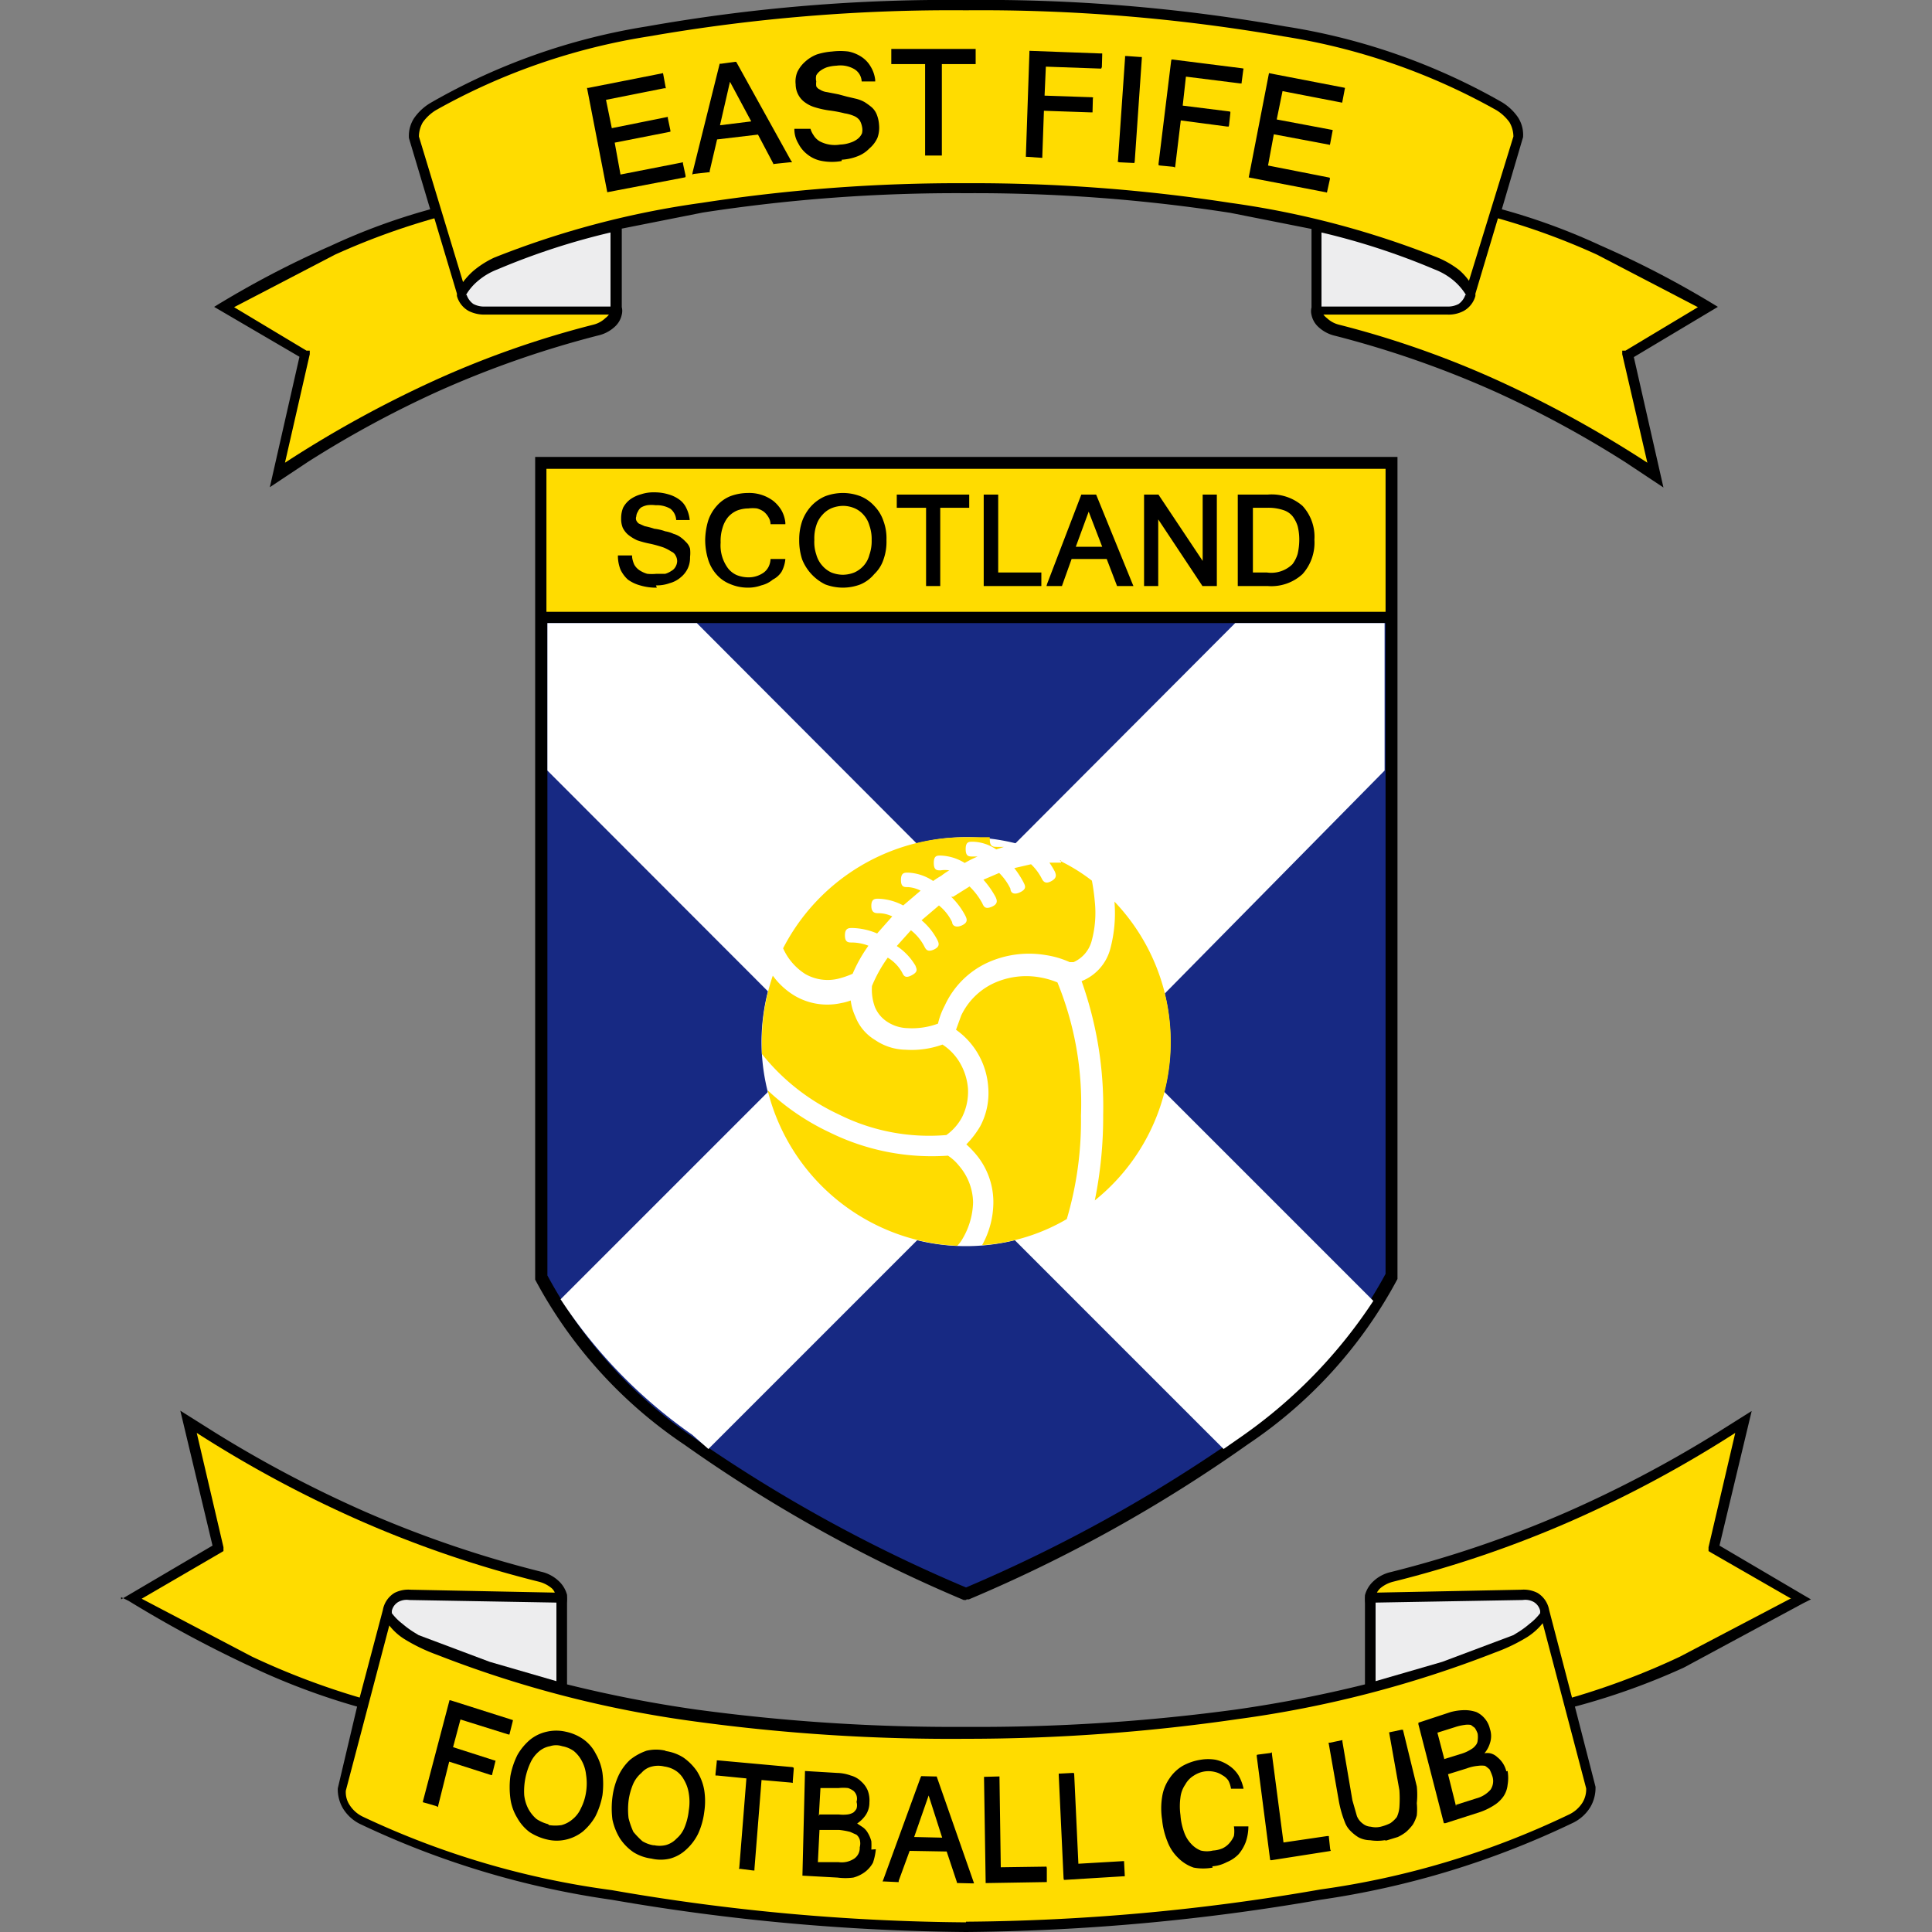 <?xml version="1.0" encoding="iso-8859-1"?>
<svg xmlns="http://www.w3.org/2000/svg" width="60" height="60" xmlns:v="https://vecta.io/nano"><rect width="100%" height="100%" fill="#808080" stroke="none"/><style><![CDATA[.F{fill:#ffdc00}.G{fill:#ededee}]]></style><g fill-rule="evenodd"><path d="M3.76 49.67l.24-.14L6.6 48l-1-4.19 1.08.68a37.42 37.42 0 0 0 4.62 2.44 34.66 34.66 0 0 0 5.5 1.88 1.16 1.16 0 0 1 .54.28.9.9 0 0 1 .27.44 2.09 2.09 0 0 1 0 .25v2.53a39.79 39.79 0 0 0 4 .78 59.63 59.63 0 0 0 8.39.54 59.63 59.63 0 0 0 8.39-.54 39.79 39.79 0 0 0 4-.78v-2.52a2.09 2.09 0 0 1 0-.25.9.9 0 0 1 .27-.44 1.16 1.16 0 0 1 .54-.28 34.66 34.66 0 0 0 5.5-1.88 37.42 37.42 0 0 0 4.62-2.44l1.08-.68-1 4.18 2.6 1.53.24.14-.24.12-3.71 2A21.45 21.45 0 0 1 48.91 53l.64 2.49h0a1.18 1.18 0 0 1-.16.63 1.29 1.29 0 0 1-.52.48A27 27 0 0 1 41 59a67.27 67.27 0 0 1-11 1 67.27 67.27 0 0 1-11-1 27 27 0 0 1-7.83-2.36 1.29 1.29 0 0 1-.52-.48 1.17 1.17 0 0 1-.16-.62h0l.6-2.54a21.45 21.45 0 0 1-3.38-1.28 37.71 37.71 0 0 1-3.71-2l-.24-.12zM30 6a51.8 51.8 0 0 0-8.17.6l-2.52.5v2.44a.47.47 0 0 1 0 .23.7.7 0 0 1-.22.38 1.13 1.13 0 0 1-.52.27 30.89 30.89 0 0 0-5 1.75 32.75 32.75 0 0 0-4 2.17l-1.19.79.92-4.05-2.65-1.55a29.78 29.78 0 0 1 3.63-1.9 19.59 19.59 0 0 1 3.08-1.13l-.66-2.21h0a1 1 0 0 1 .16-.62 1.63 1.63 0 0 1 .52-.48A19.65 19.65 0 0 1 20.09.82 53.51 53.51 0 0 1 30 0a53.51 53.51 0 0 1 9.91.82 19.65 19.65 0 0 1 6.71 2.34 1.63 1.63 0 0 1 .52.48 1 1 0 0 1 .16.62h0l-.66 2.24a19.59 19.59 0 0 1 3.08 1.13 29.78 29.78 0 0 1 3.63 1.9l-2.61 1.56.92 4.05-1.19-.79a32.75 32.75 0 0 0-4-2.17 30.89 30.89 0 0 0-5-1.75 1.13 1.13 0 0 1-.52-.27.7.7 0 0 1-.22-.38.47.47 0 0 1 0-.23V7.11l-2.52-.5A51.8 51.8 0 0 0 30 6zm0 43.69h-.07a45.61 45.61 0 0 1-8.67-4.82 14.24 14.24 0 0 1-4.64-5.13v-.08-25.47H43.4v25.45.08a14.24 14.24 0 0 1-4.64 5.13 45.61 45.61 0 0 1-8.67 4.82h-.07z"/><path d="M43.03 19v-4.44H16.97V19h26.06z" class="F"/><path d="M30,49.3a46.33,46.33,0,0,0,8.54-4.74,14.3,14.3,0,0,0,4.49-5V19.35H17V39.61a14.3,14.3,0,0,0,4.49,5A46.33,46.33,0,0,0,30,49.3Z" fill="#172983"/><path d="M7.27 9.54l2.25 1.35h.1V11l-.77 3.37a35.53 35.53 0 0 1 4.59-2.53 29.43 29.43 0 0 1 5-1.76.83.83 0 0 0 .36-.2.57.57 0 0 0 .11-.11h-3.85a1.08 1.08 0 0 1-.5-.11.76.76 0 0 1-.37-.47v-.07a.08.08 0 0 0 0 0l-.7-2.34a21.88 21.88 0 0 0-3.09 1.13L7.27 9.54z" class="F"/><g fill="#fff"><path d="M38,45l.56-.39a15.46,15.46,0,0,0,4.09-4.21l-8-8L43,23.93V19.35H38.36L30,27.73l-8.36-8.38H17v4.58l8.41,8.42-8,8a15.46,15.46,0,0,0,4.09,4.21L22,45l8-8,8,8Z"/><path d="M30,26a6.35,6.35,0,1,1-6.35,6.35A6.37,6.37,0,0,1,30,26Z"/></g><path d="M14.49 9.15a.57.57 0 0 0 .21.29.71.71 0 0 0 .36.08h3.9v-2.3a21.7 21.7 0 0 0-3.52 1.15 2.06 2.06 0 0 0-.58.34 1.69 1.69 0 0 0-.4.47z" class="G"/><path d="M30 .32a54.73 54.73 0 0 0-9.85.81 19.72 19.72 0 0 0-6.61 2.29 1.39 1.39 0 0 0-.41.38.9.9 0 0 0-.12.44l1.37 4.52a2.35 2.35 0 0 1 .3-.33 2.88 2.88 0 0 1 .67-.43 27.6 27.6 0 0 1 6.44-1.7A52.37 52.37 0 0 1 30 5.69a52.37 52.37 0 0 1 8.21.61A27.6 27.6 0 0 1 44.65 8a2.88 2.88 0 0 1 .67.39 1.9 1.9 0 0 1 .3.33L47 4.24a.9.9 0 0 0-.12-.44 1.39 1.39 0 0 0-.41-.38 19.72 19.72 0 0 0-6.61-2.29A54.73 54.73 0 0 0 30 .32zm22.73 9.22l-2.25 1.35h-.1V11l.78 3.37a35.53 35.53 0 0 0-4.59-2.53 29.43 29.43 0 0 0-5-1.76.83.83 0 0 1-.36-.2.57.57 0 0 1-.11-.11h3.85a1 1 0 0 0 .5-.11.76.76 0 0 0 .37-.47v-.07a.08.08 0 0 1 0 0l.7-2.34a21.43 21.43 0 0 1 3.08 1.13l3.13 1.63z" class="F"/><path d="M45.51 9.15a.57.57 0 0 1-.21.29.71.71 0 0 1-.36.08h-3.9v-2.3a21.7 21.7 0 0 1 3.52 1.15 2.06 2.06 0 0 1 .58.34 1.87 1.87 0 0 1 .4.47zM13 50.78l2.21.83 2.07.6v-2.44l-4.57-.08a.54.54 0 0 0-.34.06.43.43 0 0 0-.2.27.56.56 0 0 0 0 .08 1.72 1.72 0 0 0 .33.33 2.83 2.83 0 0 0 .42.3z" class="G"/><path d="M4.4 49.65l3.43 1.8a23.26 23.26 0 0 0 3.34 1.27l.72-2.72a.78.78 0 0 1 .36-.53.94.94 0 0 1 .5-.1l4.48.09a.38.38 0 0 0-.09-.13 1 1 0 0 0-.41-.21 34.49 34.49 0 0 1-5.54-1.89 36.9 36.9 0 0 1-5.08-2.73l.83 3.55v.12l-.1.06-2.44 1.42zM30 59.68a66.34 66.34 0 0 0 11-1 26.1 26.1 0 0 0 7.73-2.33 1 1 0 0 0 .41-.36.79.79 0 0 0 .12-.45l-1.35-5.13a2 2 0 0 1-.48.43 5.48 5.48 0 0 1-1 .48 34.56 34.56 0 0 1-8 2.07A58.72 58.72 0 0 1 30 54a58.72 58.72 0 0 1-8.43-.54 34.56 34.56 0 0 1-8-2.07 5.48 5.48 0 0 1-1-.48 1.81 1.81 0 0 1-.48-.43l-1.35 5.13a.72.72 0 0 0 .12.45 1 1 0 0 0 .41.36A26.1 26.1 0 0 0 19 58.7a66.34 66.34 0 0 0 11 1z" class="F"/><path d="M47 50.78l-2.21.83-2.07.6v-2.44l4.57-.08a.54.54 0 0 1 .34.06.43.43 0 0 1 .2.27.56.56 0 0 1 0 .08 1.72 1.72 0 0 1-.33.33 2.83 2.83 0 0 1-.42.3z" class="G"/><path d="M55.6 49.65l-3.43 1.8a22.93 22.93 0 0 1-3.35 1.27L48.11 50a.78.78 0 0 0-.36-.53.94.94 0 0 0-.5-.1l-4.49.09a.64.64 0 0 1 .1-.13 1 1 0 0 1 .41-.21 34.49 34.49 0 0 0 5.54-1.89 36.9 36.9 0 0 0 5.08-2.73l-.83 3.55v.12l.1.06 2.47 1.42z" class="F"/><path d="M38.44,15.36h.93a1.46,1.46,0,0,1,1.08.35,1.41,1.41,0,0,1,.37,1.05,1.46,1.46,0,0,1-.37,1.07,1.43,1.43,0,0,1-1.08.37h-.93V15.36Z"/><path d="M38.91,17.78h.44a.94.94,0,0,0,.79-.26,1,1,0,0,0,.16-.32,2,2,0,0,0,.05-.44,1.73,1.73,0,0,0-.05-.42,1,1,0,0,0-.16-.31.61.61,0,0,0-.29-.19,1.43,1.43,0,0,0-.5-.07h-.44v2Z" class="F"/><path d="M37.79 18.2h-.45l-.01-.02-1.36-2.05v2.07h-.44v-2.84h.45l.01.02 1.36 2.04v-2.06h.44v2.84zm-2.59 0h-.51l-.01-.03-.31-.81h-1.09l-.29.81-.01.03h-.48l.02-.07 1.05-2.74.01-.03h.46l.01.02 1.12 2.75.03.07z"/><path d="M34.23 16.98l-.42-1.09-.4 1.09h.82z" class="F"/><path d="M32.34 18.2h-1.79v-2.84H31v2.42h1.34v.42zm-2.24-2.43h-.9v2.43h-.44v-2.43h-.91v-.41h2.25v.41zm-3.93-.46a1.54 1.54 0 0 1 .55.1 1.19 1.19 0 0 1 .43.3 1.24 1.24 0 0 1 .29.48 1.54 1.54 0 0 1 .09.58 1.64 1.64 0 0 1-.09.6 1.1 1.1 0 0 1-.29.46 1.13 1.13 0 0 1-.43.32 1.54 1.54 0 0 1-.55.1 1.57 1.57 0 0 1-.54-.1 1.47 1.47 0 0 1-.72-.78 1.89 1.89 0 0 1-.09-.6 1.76 1.76 0 0 1 .09-.58 1.37 1.37 0 0 1 .29-.48 1.28 1.28 0 0 1 .43-.3 1.57 1.57 0 0 1 .54-.1z"/><path d="M26.17,17.85a1,1,0,0,0,.36-.07.86.86,0,0,0,.29-.21.8.8,0,0,0,.18-.34,1.27,1.27,0,0,0,.07-.46,1.25,1.25,0,0,0-.07-.45.82.82,0,0,0-.18-.33.78.78,0,0,0-.29-.21.94.94,0,0,0-.34-.07,1,1,0,0,0-.36.07.78.78,0,0,0-.29.21.84.84,0,0,0-.19.33,1.29,1.29,0,0,0-.06.45,1.2,1.2,0,0,0,.06.45.85.85,0,0,0,.19.35.83.83,0,0,0,.28.21,1,1,0,0,0,.35.07Z" class="F"/><path d="M23.23 18.25a1.38 1.38 0 0 1-.55-.11 1.1 1.1 0 0 1-.42-.29 1.25 1.25 0 0 1-.27-.48 2.11 2.11 0 0 1-.09-.6 2.21 2.21 0 0 1 .09-.59 1.29 1.29 0 0 1 .27-.47 1.12 1.12 0 0 1 .42-.3 1.58 1.58 0 0 1 .55-.1 1.24 1.24 0 0 1 .79.25 1.11 1.11 0 0 1 .25.29 1 1 0 0 1 .12.38v.05h-.46 0a.43.43 0 0 0-.06-.21.63.63 0 0 0-.15-.18.68.68 0 0 0-.21-.1 1.1 1.1 0 0 0-.27 0 1 1 0 0 0-.36.07.79.79 0 0 0-.27.2.94.94 0 0 0-.17.33 1.35 1.35 0 0 0-.06.46 1.19 1.19 0 0 0 .23.8.71.71 0 0 0 .27.21 1 1 0 0 0 .36.07.81.81 0 0 0 .48-.15.52.52 0 0 0 .15-.18.61.61 0 0 0 .06-.24h0 .46 0a1 1 0 0 1-.12.4.7.7 0 0 1-.27.24.87.87 0 0 1-.36.18 1.18 1.18 0 0 1-.43.07zm-2.83 0a1.68 1.68 0 0 1-.52-.07 1.17 1.17 0 0 1-.38-.18 1 1 0 0 1-.23-.31 1.18 1.18 0 0 1-.08-.39v-.05h.44v.05a.84.84 0 0 0 .07.24.52.52 0 0 0 .16.17.88.88 0 0 0 .24.11 1.43 1.43 0 0 0 .29 0h.27a.67.67 0 0 0 .19-.09.32.32 0 0 0 .13-.13.37.37 0 0 0 .05-.17.35.35 0 0 0-.05-.18.26.26 0 0 0-.13-.12 1.37 1.37 0 0 0-.25-.13 4 4 0 0 0-.39-.11 3.16 3.16 0 0 1-.42-.11 1.31 1.31 0 0 1-.29-.18.69.69 0 0 1-.16-.21.74.74 0 0 1-.05-.29.88.88 0 0 1 .06-.33.77.77 0 0 1 .22-.26h0a1.06 1.06 0 0 1 .34-.16 1.22 1.22 0 0 1 .41-.06 1.49 1.49 0 0 1 .43.06 1.06 1.06 0 0 1 .34.16.68.68 0 0 1 .23.28 1.07 1.07 0 0 1 .1.36h0H21h0a.48.48 0 0 0-.18-.35.84.84 0 0 0-.46-.11 1 1 0 0 0-.26 0 .62.62 0 0 0-.19.07.32.32 0 0 0-.1.13.3.3 0 0 0-.05.15.17.17 0 0 0 0 .12.25.25 0 0 0 .08.1l.18.08a2.75 2.75 0 0 1 .3.08 1.54 1.54 0 0 1 .34.08 1 1 0 0 1 .26.08.67.67 0 0 1 .21.1 1.14 1.14 0 0 1 .17.15.46.46 0 0 1 .13.21 1.09 1.09 0 0 1 0 .26.78.78 0 0 1-.07.35.8.8 0 0 1-.22.28.86.86 0 0 1-.34.18 1.18 1.18 0 0 1-.43.07zM41.21 5.98l-.04-.01-2.34-.45-.05-.01.01-.05.61-3.14.01-.05.04.01 2.28.44.04.01-.01.05-.07.37-.01.04-.04-.01-1.81-.35-.18.88 1.7.32.04.01-.01.05-.07.37-.01.04-.04-.01-1.7-.32-.18.97 1.88.37.04.01v.05l-.08.36-.01.05zm-2.65-3.39h-.05l-1.68-.21-.1.9 1.44.18.04.01v.04l-.04.37-.01.05h-.05l-1.44-.19-.17 1.41-.01.05-.05-.02-.42-.04-.04-.01v-.05l.39-3.18.01-.05h.05l2.14.27.05.01-.01.05-.05.38v.03zm-3.33 2.47h-.05l-.42-.02-.05-.02.01-.04.22-3.19v-.05h.05l.42.03h.05v.05l-.22 3.19-.01.05zM34.2 2.13h-.03l-1.69-.06-.04.9 1.47.05.04.01-.01.03-.01.4v.03h-.05l-1.46-.05-.05 1.41v.05h-.04l-.43-.03h-.04v-.04l.11-3.21v-.04h.05l2.16.08h.05v.05l-.01.37-.02.05zm-3.9-.14h-1.05v2.84h-.52V1.99h-1.05v-.47h2.62v.47zm-5.7 3.05h-.07l-.48.05-.03.01-.01-.03-.47-.89-1.27.15-.23.98v.04H22l-.45.05-.05.02.01-.07.83-3.33.01-.04h.04l.44-.06h.03l.02.03 1.68 3.03.04.06z"/><path d="M23.33 3.77l-.66-1.23-.31 1.35.97-.12z" class="F"/><path d="M21.29 5.5l-.03.01-2.35.45-.05.01-.01-.05-.61-3.14-.01-.05h.04l2.28-.45.04-.01.01.05.07.38.01.04h-.05l-1.81.36.18.88 1.69-.34.05-.01v.04l.08.38v.04l-.05.01-1.68.33.18.99 1.89-.37.05-.01v.04l.08.37v.05zM46.82 55a1.27 1.27 0 0 1 0 .43.78.78 0 0 1-.13.36 1 1 0 0 1-.3.28 2 2 0 0 1-.44.21l-1.06.34h-.05 0l-.79-3.07v-.05h0l1-.33a1.71 1.71 0 0 1 .43-.06 1.1 1.1 0 0 1 .37.06.73.73 0 0 1 .26.2.74.74 0 0 1 .16.32.69.69 0 0 1 0 .45.86.86 0 0 1-.17.31.48.48 0 0 1 .18 0 .47.47 0 0 1 .22.12.79.79 0 0 1 .28.44z"/><path d="M45.22 56.05l.63-.2a.88.88 0 0 0 .44-.27.48.48 0 0 0 .06-.41 1.65 1.65 0 0 0-.09-.22 1.1 1.1 0 0 0-.14-.11.75.75 0 0 0-.22 0 1.33 1.33 0 0 0-.35.08l-.58.18.25 1zm-.37-1.42l.58-.18a1.17 1.17 0 0 0 .25-.12.47.47 0 0 0 .15-.13.25.25 0 0 0 .06-.15.77.77 0 0 0 0-.21.76.76 0 0 0-.09-.18l-.12-.09a.59.59 0 0 0-.2 0 1.56 1.56 0 0 0-.3.07l-.54.17.22.84z" class="F"/><path d="M43 57.15a1.45 1.45 0 0 1-.45 0 .8.8 0 0 1-.36-.09 1.29 1.29 0 0 1-.25-.2.73.73 0 0 1-.17-.26 3.46 3.46 0 0 1-.19-.66l-.32-1.82h0 .05l.38-.08h0v.05l.31 1.82.14.49a.54.54 0 0 0 .19.24.42.42 0 0 0 .24.09.66.66 0 0 0 .31 0 1.46 1.46 0 0 0 .3-.11.9.9 0 0 0 .2-.19.91.91 0 0 0 .08-.31 3.89 3.89 0 0 0 0-.52l-.32-1.8h0 0l.38-.08h.05 0l.43 1.76a2.5 2.5 0 0 1 0 .52 2 2 0 0 1 0 .38 1.18 1.18 0 0 1-.12.28 1.51 1.51 0 0 1-.21.23 1.28 1.28 0 0 1-.26.16l-.36.11zm-1.67.33l-.05.01-1.79.28h-.04l-.01-.05-.41-3.17v-.05l.04-.01.39-.05.04-.02v.05l.36 2.75 1.36-.2h.05v.04l.04.37.02.05zm-3.67.52a1.62 1.62 0 0 1-.59 0 1.24 1.24 0 0 1-.48-.3 1.37 1.37 0 0 1-.33-.5 2.41 2.41 0 0 1-.17-.69 2.26 2.26 0 0 1 0-.7 1.34 1.34 0 0 1 .23-.58 1.27 1.27 0 0 1 .41-.39 1.69 1.69 0 0 1 .56-.19 1.39 1.39 0 0 1 .46 0 1.18 1.18 0 0 1 .4.17 1 1 0 0 1 .31.31 1.41 1.41 0 0 1 .16.42h0 0-.39 0 0a.82.82 0 0 0-.08-.25.52.52 0 0 0-.19-.17.67.67 0 0 0-.23-.1.82.82 0 0 0-.65.11.73.73 0 0 0-.27.28.88.88 0 0 0-.15.4 2 2 0 0 0 0 .55 1.91 1.91 0 0 0 .11.52 1 1 0 0 0 .22.37.82.82 0 0 0 .3.21.8.8 0 0 0 .38 0 .88.88 0 0 0 .3-.07.65.65 0 0 0 .21-.16.83.83 0 0 0 .14-.22.92.92 0 0 0 0-.3h0 0 .39.06 0a1.51 1.51 0 0 1-.08.48 1.3 1.3 0 0 1-.22.38 1.05 1.05 0 0 1-.37.25 1.12 1.12 0 0 1-.45.13zm-2.73.27h-.05l-1.79.11h-.05l-.01-.05-.15-3.2v-.05h.05l.38-.02h.04l.01.04.13 2.78 1.37-.08h.05v.04l.02.39v.04zm-2.42.18h-.04l-1.81.03h-.05v-.05l-.05-3.2v-.05h.05l.38-.01h.05v.05l.04 2.77 1.39-.02h.03l.01.05v.38.05zm-2.26.04h-.07l-.42-.01h-.04v-.02l-.32-.96-1.15-.02-.34.93v.04h-.03l-.42-.02h-.05l.02-.05 1.16-3.18.02-.04h.03l.41.01h.04l.01.03 1.13 3.23.02.06zm-3.05-1.06a1.84 1.84 0 0 1-.09.42.92.92 0 0 1-.24.28 1.06 1.06 0 0 1-.37.18 1.87 1.87 0 0 1-.49 0l-1.09-.06h0 0L25 55h0 0l1 .06a1.31 1.31 0 0 1 .42.08.72.72 0 0 1 .33.19.76.76 0 0 1 .2.28.88.88 0 0 1 .05.37.69.69 0 0 1-.13.41 1 1 0 0 1-.25.24l.15.1a.54.54 0 0 1 .18.19 1 1 0 0 1 .11.26 2.11 2.11 0 0 1 0 .26z"/><path d="M29.26 57.07l-.42-1.31-.45 1.29.87.02zm-3.88.76h.66a.7.7 0 0 0 .49-.11.4.4 0 0 0 .17-.35.46.46 0 0 0 0-.24.33.33 0 0 0-.1-.15h0l-.2-.09a2.35 2.35 0 0 0-.34-.06h-.61l-.05 1zm.07-1.48h.6a1.17 1.17 0 0 0 .27 0 .48.48 0 0 0 .18-.06.38.38 0 0 0 .1-.12.36.36 0 0 0 0-.21.34.34 0 0 0 0-.2.33.33 0 0 0-.09-.14.65.65 0 0 0-.17-.09 1.32 1.32 0 0 0-.3 0h-.56l-.05.87z" class="F"/><path d="M24.62 55.37l-.05-.01-.92-.08-.22 2.76v.05h-.04l-.39-.05h-.05l.01-.05.22-2.76-.91-.09h-.05v-.05l.04-.38v-.04h.04l2.31.21.04.02v.04l-.03.38v.05zm-3.95-.99a1.39 1.39 0 0 1 .55.2 1.68 1.68 0 0 1 .42.42 1.62 1.62 0 0 1 .23.59 2.24 2.24 0 0 1 0 .69 2.28 2.28 0 0 1-.19.67 1.63 1.63 0 0 1-.37.49 1.19 1.19 0 0 1-.5.28 1.24 1.24 0 0 1-.58 0 1.38 1.38 0 0 1-.56-.2 1.57 1.57 0 0 1-.42-.43 1.85 1.85 0 0 1-.23-.58 2.71 2.71 0 0 1 0-.7 2.28 2.28 0 0 1 .19-.67 1.6 1.6 0 0 1 .36-.49 1.72 1.72 0 0 1 .51-.28 1.29 1.29 0 0 1 .59 0z"/><path d="M20.29,57.3a.84.84,0,0,0,.39,0,.72.72,0,0,0,.33-.2.9.9,0,0,0,.25-.35,1.88,1.88,0,0,0,.13-.52,1.63,1.63,0,0,0,0-.54,1.17,1.17,0,0,0-.15-.42A.78.78,0,0,0,21,55a.87.87,0,0,0-.37-.14.8.8,0,0,0-.38,0,.61.61,0,0,0-.33.2.94.94,0,0,0-.26.35,2,2,0,0,0-.14.52,2.34,2.34,0,0,0,0,.53,2.41,2.41,0,0,0,.15.43,2.57,2.57,0,0,0,.28.29,1,1,0,0,0,.36.13Z" class="F"/><path d="M17.57,53.78a1.47,1.47,0,0,1,.54.23,1.23,1.23,0,0,1,.39.45,1.71,1.71,0,0,1,.21.6,2.71,2.71,0,0,1,0,.69,2.44,2.44,0,0,1-.22.66,1.78,1.78,0,0,1-.39.47,1.31,1.31,0,0,1-.52.25,1.27,1.27,0,0,1-.58,0,1.72,1.72,0,0,1-.55-.23,1.41,1.41,0,0,1-.39-.45,1.53,1.53,0,0,1-.21-.6,2.71,2.71,0,0,1,0-.69,2.44,2.44,0,0,1,.22-.66,1.78,1.78,0,0,1,.39-.47,1.25,1.25,0,0,1,.52-.25,1.31,1.31,0,0,1,.59,0Z"/><path d="M17.05,56.68a1.27,1.27,0,0,0,.39,0,.86.86,0,0,0,.34-.18.91.91,0,0,0,.26-.34,1.63,1.63,0,0,0,.16-.5,1.76,1.76,0,0,0,0-.55,1.15,1.15,0,0,0-.13-.42,1,1,0,0,0-.25-.31.89.89,0,0,0-.36-.15.61.61,0,0,0-.38,0,.72.72,0,0,0-.35.17,1,1,0,0,0-.26.35,2.09,2.09,0,0,0-.19,1,1.2,1.2,0,0,0,.13.43,1.13,1.13,0,0,0,.25.31,1.17,1.17,0,0,0,.36.16Z" class="F"/><path d="M15.82 53.87l-.05-.01-1.47-.46-.23.86 1.28.41.04.01-.01.04-.09.36-.01.05-.05-.01-1.28-.41-.34 1.36-.01.05-.05-.03-.38-.11-.04-.01.01-.05.81-3.08.01-.04.05.01 1.89.6.03.01-.01.05-.09.36-.01.04zM26.14 5a1.71 1.71 0 0 1-.61 0 1 1 0 0 1-.45-.2 1 1 0 0 1-.29-.35.85.85 0 0 1-.12-.45h.5a.67.67 0 0 0 .09.19.55.55 0 0 0 .2.2 1 1 0 0 0 .63.1 1.07 1.07 0 0 0 .32-.06.72.72 0 0 0 .23-.12.45.45 0 0 0 .13-.17.46.46 0 0 0 0-.21.62.62 0 0 0-.07-.19.42.42 0 0 0-.16-.13 1.17 1.17 0 0 0-.31-.09 3.78 3.78 0 0 0-.48-.09 2.84 2.84 0 0 1-.48-.11 1 1 0 0 1-.27-.14.68.68 0 0 1-.21-.24.69.69 0 0 1-.08-.32.78.78 0 0 1 .05-.38 1 1 0 0 1 .24-.32 1.16 1.16 0 0 1 .37-.23 2.06 2.06 0 0 1 .47-.09 2.09 2.09 0 0 1 .51 0 1.15 1.15 0 0 1 .41.17.89.89 0 0 1 .28.3 1 1 0 0 1 .14.41v.05h0-.42 0 0a.47.47 0 0 0-.24-.39.86.86 0 0 0-.54-.1 1.25 1.25 0 0 0-.3.05.78.78 0 0 0-.22.12.45.45 0 0 0-.11.13.41.41 0 0 0 0 .19.53.53 0 0 0 0 .15.22.22 0 0 0 .11.1.51.51 0 0 0 .22.08l.36.07.26.07.3.07a1.09 1.09 0 0 1 .25.1 2.09 2.09 0 0 1 .22.16.6.6 0 0 1 .16.23 1.07 1.07 0 0 1 .07.32.92.92 0 0 1-.05.4.93.93 0 0 1-.25.33h0a1 1 0 0 1-.36.24 1.59 1.59 0 0 1-.5.11z"/><path d="M23.66 32.73v-.37A6.36 6.36 0 0 1 24 30.3a2.3 2.3 0 0 0 .69.63 2 2 0 0 0 1.44.22 1.57 1.57 0 0 0 .29-.08 1.63 1.63 0 0 0 .14.49 1.46 1.46 0 0 0 .62.74 1.72 1.72 0 0 0 .94.3 2.83 2.83 0 0 0 1.15-.16 1.7 1.7 0 0 1 .5.5 1.88 1.88 0 0 1 .29.85 1.76 1.76 0 0 1-.18.9 1.61 1.61 0 0 1-.49.56 6.28 6.28 0 0 1-3.34-.64 6.64 6.64 0 0 1-2.39-1.88zm6.07 5.96a6.37 6.37 0 0 1-5.89-4.83 7.4 7.4 0 0 0 1.93 1.31 7.17 7.17 0 0 0 3.67.72 1.45 1.45 0 0 1 .34.31 1.79 1.79 0 0 1 .44 1.14 2.34 2.34 0 0 1-.37 1.2 1.31 1.31 0 0 1-.12.15zm3.45-.86a6 6 0 0 1-2.68.84 2.76 2.76 0 0 0 .35-1.34 2.31 2.31 0 0 0-.61-1.56 2.5 2.5 0 0 0-.23-.23 2.88 2.88 0 0 0 .43-.56 2.19 2.19 0 0 0 .25-1.22 2.38 2.38 0 0 0-1-1.78l.16-.44a2.1 2.1 0 0 1 1-1 2.42 2.42 0 0 1 1.43-.19 2.58 2.58 0 0 1 .56.16 9.92 9.92 0 0 1 .73 4.14 10.74 10.74 0 0 1-.44 3.21zM34.61 28a6.31 6.31 0 0 1-.61 9.28 13 13 0 0 0 .26-2.66 11.64 11.64 0 0 0-.67-4.15 1.49 1.49 0 0 0 .89-1 4.27 4.27 0 0 0 .13-1.47zm-1.7-1.27a5.58 5.58 0 0 1 1 .62A6.48 6.48 0 0 1 34 28a3.33 3.33 0 0 1-.1 1.23 1 1 0 0 1-.56.65h-.12a2.81 2.81 0 0 0-.75-.22 3.11 3.11 0 0 0-1.81.24 2.71 2.71 0 0 0-1.32 1.33 2.32 2.32 0 0 0-.21.56 2.31 2.31 0 0 1-.94.14 1.21 1.21 0 0 1-.64-.2h0a1 1 0 0 1-.38-.46 1.57 1.57 0 0 1-.09-.65 4.36 4.36 0 0 1 .49-.88 1.25 1.25 0 0 1 .44.45c.05.1.09.21.3.1s.16-.19.12-.3a1.86 1.86 0 0 0-.58-.61l.44-.49a1.53 1.53 0 0 1 .41.49c.05.1.1.2.3.11s.16-.2.11-.3a2 2 0 0 0-.49-.61l.54-.46a1.49 1.49 0 0 1 .41.52c0 .09.1.19.3.1s.16-.2.11-.3a2.32 2.32 0 0 0-.44-.59h.06l.51-.32a2.17 2.17 0 0 1 .39.51c.05.11.09.21.3.12s.16-.21.12-.3a2.78 2.78 0 0 0-.38-.54l.49-.21a1.77 1.77 0 0 1 .35.49c0 .11.09.21.3.11s.16-.2.11-.3a2.85 2.85 0 0 0-.29-.45l.52-.12a1.67 1.67 0 0 1 .32.42c.05.1.11.21.3.11s.16-.2.12-.3a2.61 2.61 0 0 0-.17-.28h.36v-.07zM30 26h.74a.17.17 0 0 0 0 .08c0 .22.11.22.23.22h.21l-.24.08a1.35 1.35 0 0 0-.73-.24c-.12 0-.22 0-.22.23s.1.23.22.23h.15a3.73 3.73 0 0 0-.4.2 1.52 1.52 0 0 0-.75-.23c-.11 0-.21 0-.21.23s.1.23.21.23a.84.84 0 0 1 .27 0 2.2 2.2 0 0 0-.25.17 2.56 2.56 0 0 0-.25.16 1.51 1.51 0 0 0-.78-.26c-.11 0-.22 0-.22.23s.11.22.22.22a1 1 0 0 1 .39.11l-.54.46a1.75 1.75 0 0 0-.77-.21c-.1 0-.22 0-.22.22s.12.23.22.23a1 1 0 0 1 .43.1l-.47.53a2.07 2.07 0 0 0-.77-.17c-.11 0-.23 0-.23.23s.12.22.23.22a1.47 1.47 0 0 1 .5.1 4.53 4.53 0 0 0-.49.87 2.61 2.61 0 0 1-.47.16 1.4 1.4 0 0 1-1-.15 1.82 1.82 0 0 1-.69-.8h0A6.36 6.36 0 0 1 30 26z" class="F"/></g></svg>